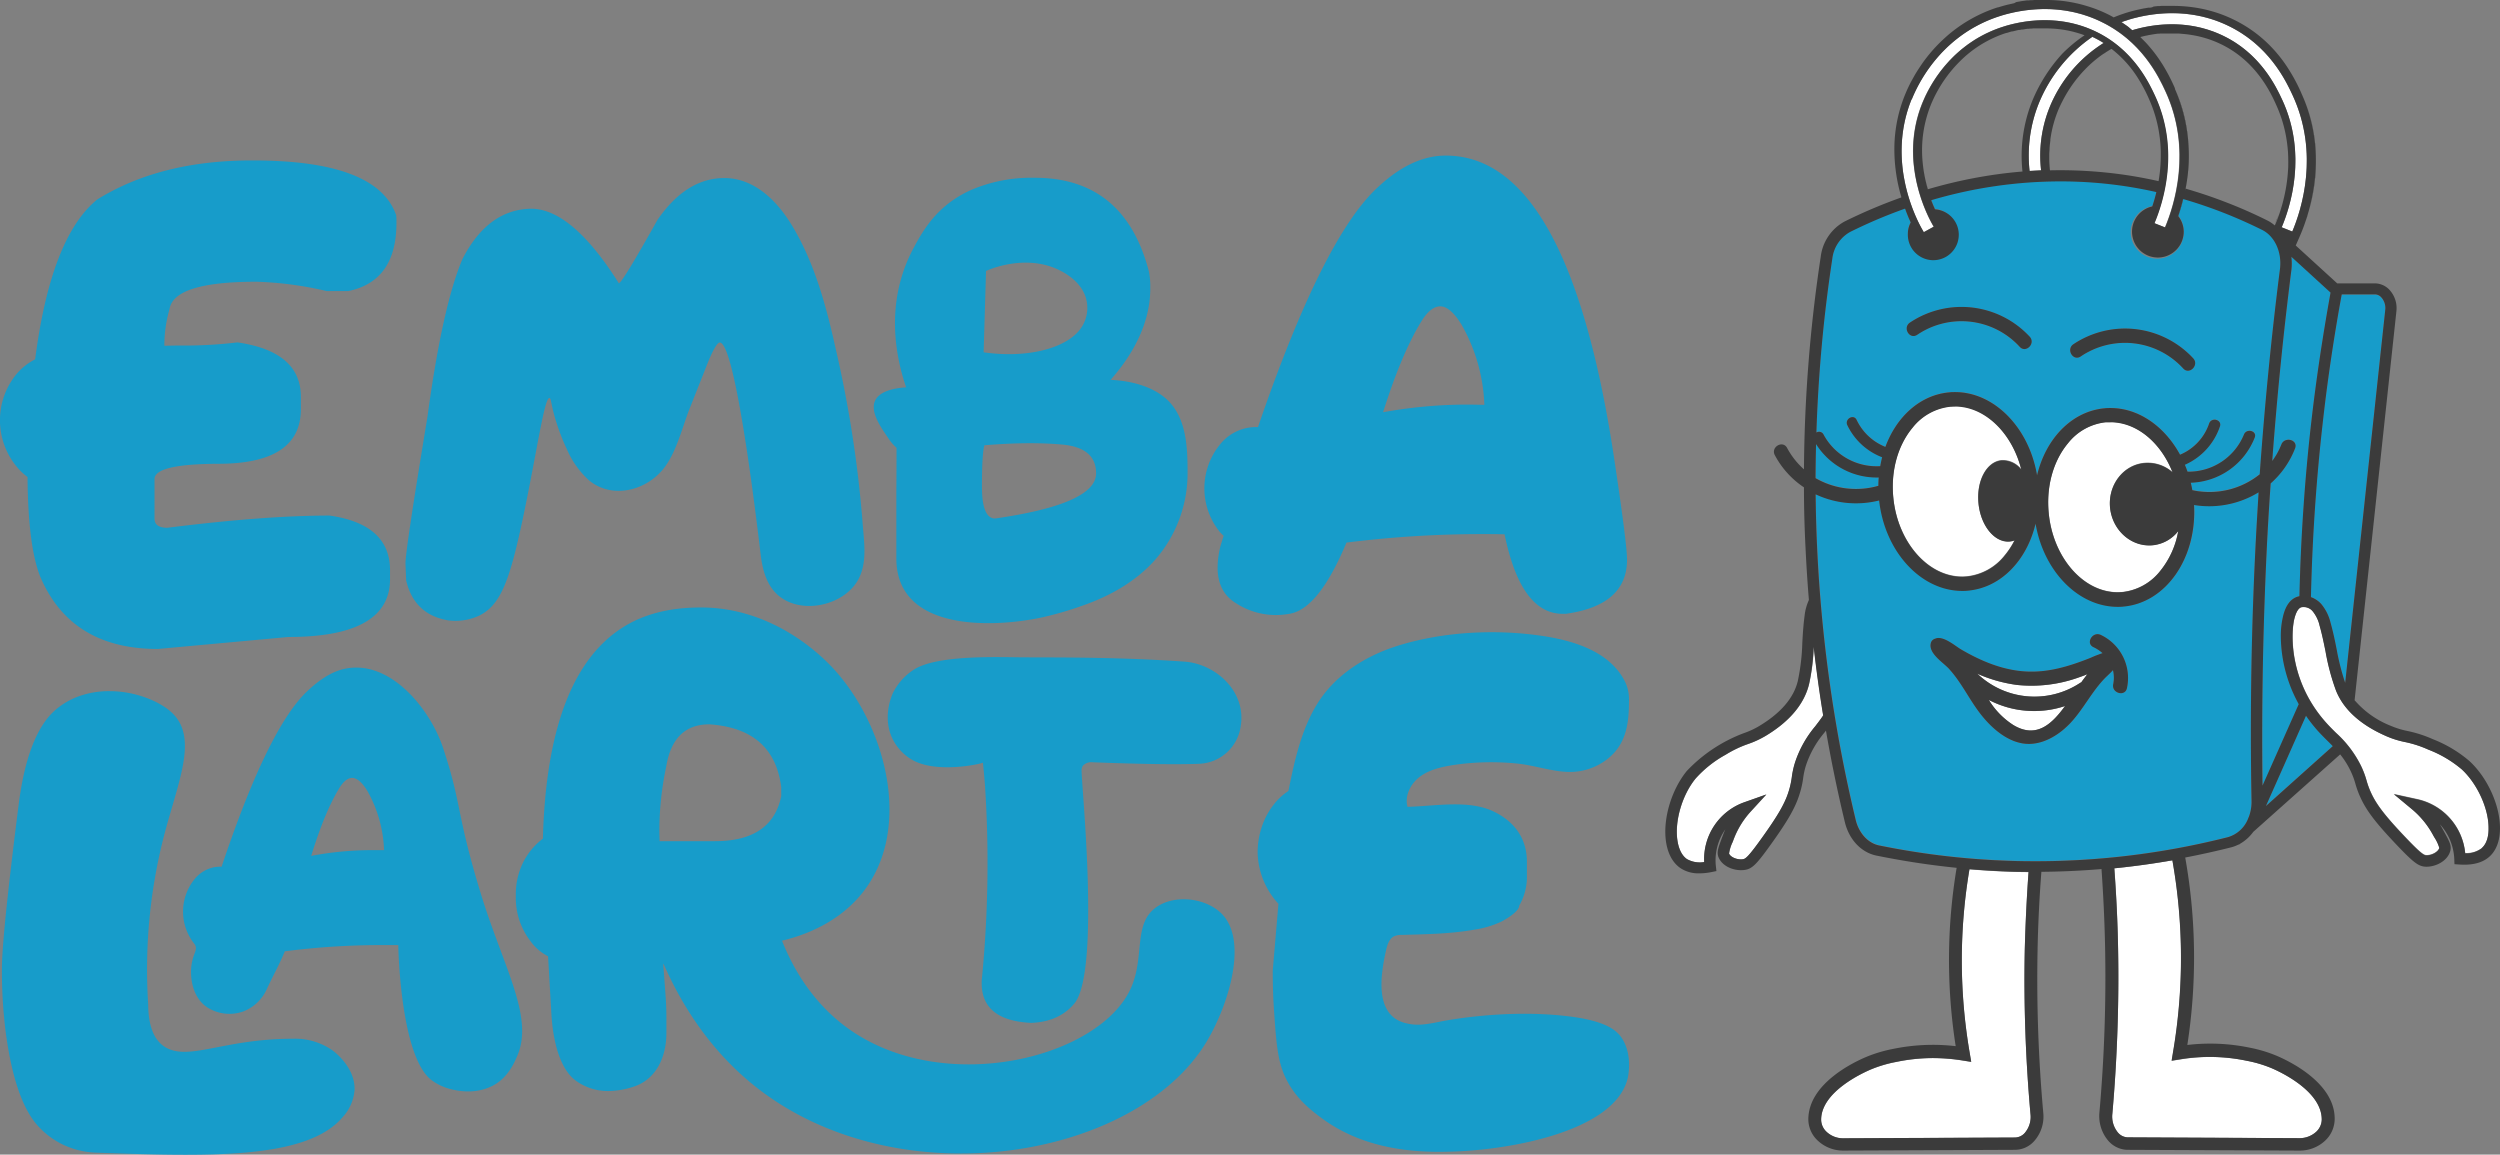 <?xml version="1.0" encoding="UTF-8"?>
<svg xmlns="http://www.w3.org/2000/svg" viewBox="0 0 652.84 301.5">
  <rect x="0" y="0" width="652.84" height="301.5" fill="#808080" stroke="none"/>
  <g id="f0abbb8d-da4f-4e34-95a4-bb4b22894bc6" data-name="Capa 2">
    <g id="bfac9d67-d1c8-47b4-86e4-b056d44d1fe5" data-name="Capa 1">
      <path d="M7.19,124.56q.13,17.88,3.27,25.91,8,19,30.75,19l34.09-3.13q26.55,0,26.55-15.1V148.9q0-12-15.8-14.27-17,0-42.35,3.19c-2.23,0-3.35-.79-3.35-2.38V125.11q0-3.94,16.66-4,21.57,0,21.56-14.28v-3.19Q78.57,91.8,62,89.41a115,115,0,0,1-12.45.82H46.19l-3.27.06a34.43,34.43,0,0,1,1.35-9.58q1.14-7.14,22.7-7.14A91.29,91.29,0,0,1,85.26,76H91q12.52-2.6,12.53-17.82c0-.68,0-1.36-.08-2q-5-14.28-37.36-14.28Q42,41.81,25.41,52.08q-12.1,9.8-16.23,41.75a15.61,15.61,0,0,0-4.84,3.81,19,19,0,0,0,0,24.2A15.41,15.41,0,0,0,7.19,124.56Z" fill="#179cca"></path>
      <path d="M106.06,151.56q2.11,9,11.1,10.46a14.75,14.75,0,0,0,8-1.27c5.73-2.83,8.06-9.47,11.64-26.62,3.51-16.86,5.38-30.29,6.68-30.19.51,0,.37,2.06,2,6.94a55.33,55.33,0,0,0,2.52,6.36,23.65,23.65,0,0,0,5.77,8.16c6.13,5.11,15.22,2.69,19.76-3.35,3.36-4.47,4.78-11.12,6.88-16.16q2-5.06,4-10.1c1.69-4.38,2.91-6.39,3.58-6.34,4.09.27,9.57,46.34,10.59,54.9.38,3.22,1.15,8.4,5,11.41,6.19,4.85,17.12,2.19,20.64-4.6,2.39-4.6,1.32-10.12,1-15.12a308.14,308.14,0,0,0-7-45c-2.4-10.85-5.41-22.09-11.14-31.72-4-6.77-10.21-13.19-18.69-12.81q-9.47.41-16.71,10.93-9.23,16.49-10.08,16.52Q149,54,138.11,54.52T120.75,67.67Q115.53,80,111.6,109q-5.82,35.22-5.71,38.21Z" fill="#179cca"></path>
      <path d="M234.12,116.94q0,5.48-.05,11.49v17.39c0,19,24.82,18.2,37.89,15.44a88.22,88.22,0,0,0,10.58-3.06c7.24-2.49,14.14-6.37,19.19-12.11a34.38,34.38,0,0,0,8.39-22.45c0-7.49-.29-16.14-7.17-20.72-4.35-2.9-9.67-3.57-12.93-3.73,9.3-10.54,10.41-19.44,10.36-24.12a19.65,19.65,0,0,0-.39-4.29q-6.39-24.36-29.82-24.36a40.11,40.11,0,0,0-16.5,3.15c-8.79,3.93-12.43,10.25-15,15-8.06,14.87-4.41,29.66-2.05,36.58-2,.12-5.93.59-7.63,2.72-2.47,3.11,1.24,7.94,3,10.6A12.72,12.72,0,0,0,234.12,116.94Zm23.37-46.18c.43-.21,9.39-4.27,18-.73,1.72.71,6.28,2.89,7.9,7.23a9.25,9.25,0,0,1-.95,8.19C279,90.81,268.57,93.69,256.86,92Zm-.43,45.52q6.44-.54,11.93-.54,4.58,0,8.5.36,8.75.84,8.74,7.51,0,8-26.37,11.79-3.44,0-3.44-8.34Q256.42,118.48,257.06,116.28Z" fill="#179cca"></path>
      <path d="M319.53,139.91l-.78,2.55a23.33,23.33,0,0,0-.79,5.73q0,6.44,4.85,9.36a19.14,19.14,0,0,0,10.28,3.06,20.82,20.82,0,0,0,3.92-.38q7.47-1.47,14.6-18.54a283,283,0,0,1,35.29-2.22c2,0,4,0,6,.06q4.26,20.76,15.19,20.76h.79q16-2.22,16-14.14,0-3.89-3.08-24.52-11.79-81-44.26-81-8.84,0-17.61,8.15-14.4,13.06-31.42,62.74H328a12.07,12.07,0,0,0-9.52,4.68,18.11,18.11,0,0,0,0,22.64A12.56,12.56,0,0,0,319.53,139.91ZM371.12,84q2.43-4,5-4t5.5,4.71a45.43,45.43,0,0,1,6,21c-1.4,0-2.77-.06-4.12-.06a123.82,123.82,0,0,0-22.33,2Q366,92.34,371.12,84Z" fill="#179cca"></path>
      <path d="M86.89,274.34a17,17,0,0,0-10.33-3.09c-18,0-27,5.77-33.2,2.32-2.26-1.27-4.61-4.14-4.66-11.26a140,140,0,0,1,4-43.56c3.69-14.4,9.19-25.91,2.28-32.55-3.3-3.18-9.92-5.72-16.25-5.71a23.1,23.1,0,0,0-9.12,1.71,19.64,19.64,0,0,0-4.82,2.92q-7.57,6.21-9.95,25.23C3.25,223,.5,245.31.5,253a128.14,128.14,0,0,0,1.05,17Q4,287.83,10.17,294.3a21.22,21.22,0,0,0,6.5,4.71,21.94,21.94,0,0,0,8.74,2c28.75,1,54.63,1.84,64.05-9.26a11.82,11.82,0,0,0,3.13-7.18C92.75,278.8,87.5,274.8,86.89,274.34Z" fill="#179cca"></path>
      <path d="M115.68,195.25c-3-9.1-12-20.91-22.64-20.92-3.32,0-7.28,1-12.63,6q-10.34,9.56-22.54,46a8.61,8.61,0,0,0-2.64.3,8.86,8.86,0,0,0-4.57,3.13,13.46,13.46,0,0,0,0,16.59c.92,1.09.35,2.06-.07,3.24a13.28,13.28,0,0,0-.71,4.14c0,3.62,1.22,7.42,4.37,9.41a10.76,10.76,0,0,0,9.24,1,11.12,11.12,0,0,0,6.28-6.07c1.51-3.22,3.25-6.33,4.61-9.65a197.67,197.67,0,0,1,25.31-1.63c1.44,0,2.88,0,4.32,0,0,1.32.63,29,8.61,35.22a14.06,14.06,0,0,0,4.74,2.31c1.68.47,7,1.74,11.86-1.11,3.69-2.18,5.27-6.13,5.84-7.44,4.45-10.21-3.56-23.08-9.46-42.27C119.05,212.13,120.68,210.25,115.68,195.25ZM97.27,222a86,86,0,0,0-16,1.5q3.46-11.25,7.13-17.36c1.16-2,2.35-3,3.57-3s2.6,1.16,4,3.46a33.72,33.72,0,0,1,4.32,15.4C99.23,222,98.24,222,97.27,222Z" fill="#179cca"></path>
      <path d="M301.93,236.92c-6.09,4.32-2.93,12.74-6.56,21-8,18.19-47.94,28.36-73,11.28-10.09-6.88-15.39-16.57-18.16-23.55,5.38-1.29,14.9-4.51,21.39-13,12.81-16.83,5.55-43.45-8.09-58.18-2.57-2.77-15.64-16.23-35.33-15.83-3.62.07-11.81.41-19.23,5Q142.91,176,141.77,219a17.72,17.72,0,0,0-5.28,6.45,18.83,18.83,0,0,0-1.79,8.5,18.5,18.5,0,0,0,3.92,11.94,12.65,12.65,0,0,0,4.5,3.82L144,265c.51,8,2.61,14.64,6.59,17.36a14.2,14.2,0,0,0,8.3,2.55,21.39,21.39,0,0,0,6.36-1.07c5.75-1.74,8.77-7.31,8.77-14.15v-3.89c0-2.28-.1-4.13-.19-5.41s-.55-7.8-.63-8.2c0,0,0-.13,0-.27a.66.66,0,0,1,.06-.27c4,9.14,11.45,22.52,25.08,32.93,37.05,28.3,98,18.06,116.59-12.3,5.45-8.91,11.11-25.83,4.43-33.32C315.3,234.48,306.87,233.41,301.93,236.92Zm-97.92-29q-2.44,11.75-17.3,11.74H172.25c-.05-1.08-.07-2.17-.07-3.29a81.92,81.92,0,0,1,1.8-16.22q1.8-11,11.25-11,16.85,1.14,18.78,16.43Z" fill="#179cca"></path>
      <path d="M409.28,265.36c-16.88-2-33.24,1.43-33.24,1.43-4.28.89-6.36,1.07-9.12.35-8.13-2.12-6.35-12.78-5-18.85.33-1.49.81-3.18,2.19-3.82a4.89,4.89,0,0,1,2-.33c6.42-.19,12.67-.26,19-1.39a24.87,24.87,0,0,0,7-2.11c1.15-.59,4.62-2.63,4.62-4.17a15,15,0,0,0,2-8V225.1c0-6.16-3.23-10.55-8.66-13.17-6.58-3.18-15.33-1.4-22.52-1.24-.8-2.91.83-6.07,3.24-7.87s5.48-2.51,8.46-3a66.86,66.86,0,0,1,16.9-.43c4.26.42,8.57,1.93,12.87,2.17a15.92,15.92,0,0,0,10.76-3.37c5.22-4.09,5.61-10,5.61-15.61a10.25,10.25,0,0,0-1.06-4.61c-3.89-7.72-13.08-10.57-21-11.82-12.4-1.94-26.4-1.26-38.42,2.51-7.33,2.31-14.37,6.43-19.13,12.55-5.49,7.07-7.59,16.67-9.31,25.27l0,.06a15.86,15.86,0,0,0-3.86,3.57,19.67,19.67,0,0,0-2.28,3.71,21,21,0,0,0-1.91,9.19,20.47,20.47,0,0,0,5.42,13l0,.07q-.74,8.67-1.48,17.36,0,6,.37,10.92c.56,8.46,1,12.68,2.79,16.69,2.62,5.77,7,9,9.93,11.17,12.41,9,27.3,8.72,34.44,8.48,14.42-.5,41.62-5.21,45.13-19,.06-.25,1.58-6.5-1.83-11.08C422,269.14,419.53,266.56,409.28,265.36Z" fill="#179cca"></path>
      <path d="M309.26,172.77c-16.55-1.15-31.66-1.08-41.38-1.11-6.52,0-23.2-.83-29.4,3.31a15.42,15.42,0,0,0-5.31,6c-.39.87-2.83,6.55,0,12.17a13.07,13.07,0,0,0,4.7,5.09c6.31,3.92,18,1.31,18.81.94.28,2.72.45,4.88.55,6.14a310.28,310.28,0,0,1-.78,49.82,12.43,12.43,0,0,0-.09,2.13q.35,9.25,12.91,9.85,7.23-.27,11.24-5c7-8.27,1.78-58.09,1.93-61a2.07,2.07,0,0,1,.4-1.22,3.06,3.06,0,0,1,2.55-.83c2.39.09,19,.76,27.76.39a11.39,11.39,0,0,0,10.87-10C325.4,180.57,317.52,173.35,309.26,172.77Z" fill="#179cca"></path>
      <path d="M528.15,44.78a38.41,38.41,0,0,1,2.73-18.87A42.26,42.26,0,0,1,538.55,14a39.32,39.32,0,0,1,5.84-5.19A28.7,28.7,0,0,0,534.66,7h-1.58l-.42,0-.46,0-.4,0-.45,0-.39,0-.42.05-.39,0-.41.06-.36,0-.41.06-.34.06-.4.07-.32.06-.38.07-.3.07-.37.08-.27.06-.37.09-.24.06-.34.09-.23.06-.33.09-.2,0-.32.1-.17.05-.34.1-.1,0-.39.13a30.29,30.29,0,0,0-10.16,5.82,34.53,34.53,0,0,0-9,12.45,31.79,31.79,0,0,0-2.28,15.29c0,.43.09.86.14,1.29.08.63.18,1.25.29,1.86.07.41.15.82.23,1.23.21.95.44,1.86.69,2.71A124.85,124.85,0,0,1,528.15,44.78Z" fill="none"></path>
      <path d="M553.6,45.42q5.08.69,10.12,1.83a39.94,39.94,0,0,0,.58-6.68c0-.38,0-.76,0-1.14,0-.77-.06-1.55-.13-2.35s-.17-1.59-.3-2.4A34.63,34.63,0,0,0,561.28,26a33.19,33.19,0,0,0-9.84-13.25c-.89.51-1.75,1-2.54,1.6a32,32,0,0,0-4.41,3.8,34.64,34.64,0,0,0-5.81,8.15c-.46.88-.83,1.67-1.09,2.31a31,31,0,0,0-2.13,7.76c0,.1,0,.2,0,.3-.1.79-.17,1.56-.21,2.33,0,.44,0,.88-.05,1.32s0,.81,0,1.22c0,1,.09,2,.19,2.92A116.91,116.91,0,0,1,553.6,45.42Z" fill="none"></path>
      <path d="M570.74,49A127.88,127.88,0,0,1,591.23,57v-.4l.94.86A9.69,9.69,0,0,1,594,58.66c.3-.71.64-1.54,1-2.49.08-.23.17-.47.25-.71.32-1,.65-2.05.94-3.21a43.07,43.07,0,0,0,1.26-7.92c0-.73.07-1.48.07-2.23s0-1.53-.06-2.31-.12-1.58-.22-2.38c0-.4-.1-.8-.17-1.21a34.23,34.23,0,0,0-2.58-8.73c-1.43-3.2-5.21-11.69-14.64-16.19a27.6,27.6,0,0,0-7.48-2.34c-.91-.15-1.84-.26-2.78-.33-.57,0-1.14-.06-1.72-.07h-1.12l-.46,0-.42,0-.45,0-.41,0-.44,0-.4,0-.42.05-.38,0-.42.06-.37.05-.39.06-.35.06-.38.07-.34.06-.36.07-.32.07-.35.07-.3.07-.32.08-.29.07-.31.08h0c.51.49,1,1,1.47,1.49s.85.94,1.25,1.41c.79.95,1.49,1.89,2.12,2.8.32.46.61.91.89,1.36a47.37,47.37,0,0,1,3.36,6.43A43.68,43.68,0,0,1,570.74,49Z" fill="none"></path>
      <path d="M473.65,168.89a54,54,0,0,1-1.21,9.74c-1.27,5.24-5.11,9.8-11.4,13.56a24.5,24.5,0,0,1-4.58,2.12,29.42,29.42,0,0,0-5.78,2.76,29.91,29.91,0,0,0-7.85,6.21c-3.49,4.23-5.51,11-4.8,16.07.23,1.64.85,3.83,2.5,5a6.79,6.79,0,0,0,4.51.79,15.73,15.73,0,0,1,10.59-15.66l5.65-2-4.06,4.43a22.5,22.5,0,0,0-4.45,7.2l-.31.81a9.85,9.85,0,0,0-.92,3c.43,1,2.19,1.68,3.64,1.47.68-.1,1.39-.57,5.35-6.14,3.8-5.35,5.57-8.44,6.52-11.42a21.91,21.91,0,0,0,.87-3.83,21.05,21.05,0,0,1,.93-4.09,28.12,28.12,0,0,1,5.19-9.22c.62-.81,1.26-1.65,1.88-2.54l.2-.3Q474.68,177.87,473.65,168.89Z" fill="#fff"></path>
      <path d="M563.44,1.72l.49,0Z"></path>
      <path d="M565.52,1.57l.52,0Z"></path>
      <path d="M564.47,1.63l.5,0Z"></path>
      <path d="M562.45,1.83l.48-.05Z"></path>
      <path d="M538.55,14a39.32,39.32,0,0,1,5.84-5.19h0A39.32,39.32,0,0,0,538.55,14Z"></path>
      <path d="M560.58,2.11,561,2Z"></path>
      <path d="M566.61,1.53h0Z"></path>
      <path d="M603,54.86c2.06-7.52,3.3-18.66-1.84-30.18a46.51,46.51,0,0,0-4.25-7.79,46.51,46.51,0,0,1,4.25,7.79C606.27,36.2,605,47.34,603,54.86Z"></path>
      <path d="M602.63,56c-.14.47-.28.93-.43,1.37C602.35,57,602.49,56.5,602.63,56Z"></path>
      <path d="M571.94,1.78a36.91,36.91,0,0,0-4-.26h0A36.91,36.91,0,0,1,571.94,1.78Z"></path>
      <path d="M592.14,11.27a34.81,34.81,0,0,0-14.49-8.34,34.81,34.81,0,0,1,14.49,8.34Z"></path>
      <path d="M592.16,11.3a36.24,36.24,0,0,1,4.72,5.59A36.24,36.24,0,0,0,592.16,11.3Z"></path>
      <path d="M571.94,1.78a34.4,34.4,0,0,1,3.83.66A34.4,34.4,0,0,0,571.94,1.78Z"></path>
      <path d="M561.5,2,562,1.9Z"></path>
      <path d="M555.39,3.33l.28-.08Z"></path>
      <path d="M594,58.66c.3-.71.64-1.54,1-2.49-.33.95-.67,1.78-1,2.49Z"></path>
      <path d="M554.85,3.5l.25-.08Z"></path>
      <path d="M559.7,2.27l.43-.08Z"></path>
      <path d="M528.15,44.78h0a38.41,38.41,0,0,1,2.73-18.87A42.26,42.26,0,0,1,538.55,14a42.26,42.26,0,0,0-7.67,11.91A38.41,38.41,0,0,0,528.15,44.78Z"></path>
      <path d="M558.87,9.66l.31-.08Z"></path>
      <path d="M559.47,9.51l.32-.08Z"></path>
      <path d="M558.87,2.44l.4-.09Z"></path>
      <path d="M558.08,2.61l.38-.08Z"></path>
      <path d="M556.64,3l.31-.08Z"></path>
      <path d="M557.33,2.79l.35-.08Z"></path>
      <path d="M556,3.16l.29-.09Z"></path>
      <rect x="599.13" y="62.9" height="1.19" transform="translate(311.23 592.74) rotate(-67.5)"></rect>
      <path d="M535.21,39c0-.77.11-1.54.21-2.33C535.32,37.41,535.25,38.18,535.21,39Z"></path>
      <path d="M551.44,12.7c-.89.51-1.75,1-2.54,1.6.79-.56,1.65-1.09,2.54-1.6Z"></path>
      <path d="M535.17,41.49c0-.41,0-.81,0-1.22C535.16,40.68,535.16,41.08,535.17,41.49Z"></path>
      <path d="M560.09,9.36l.35-.07Z"></path>
      <path d="M565.42,8.6l.45,0Z"></path>
      <path d="M563.75,8.75l.42-.05Z"></path>
      <path d="M538.68,26.25c-.46.88-.83,1.67-1.09,2.31a31,31,0,0,0-2.13,7.76,31,31,0,0,1,2.13-7.76C537.85,27.92,538.22,27.13,538.68,26.25Z"></path>
      <path d="M564.57,8.67l.44,0Z"></path>
      <path d="M562.19,9l.39-.06Z"></path>
      <path d="M560.76,9.22l.36-.07Z"></path>
      <path d="M554.37,3.66l.23-.07-.23.07c-.82.28-1.62.59-2.4.91h0C552.75,4.25,553.55,3.94,554.37,3.66Z"></path>
      <path d="M569.59,8.61c.94.07,1.87.18,2.78.33C571.46,8.79,570.53,8.68,569.59,8.61Z"></path>
      <path d="M596.19,52.25c-.29,1.16-.62,2.24-.94,3.21C595.57,54.49,595.9,53.41,596.19,52.25Z"></path>
      <path d="M566.29,8.56l.46,0Z"></path>
      <path d="M561.46,9.09l.38-.07Z"></path>
      <path d="M567.45,8.54h0Z"></path>
      <path d="M563,8.85l.42-.06Z"></path>
      <path d="M535.19,28.08a35.68,35.68,0,0,1,14.13-16.84,28.52,28.52,0,0,0-2.68-1.48l-.27-.12A38.82,38.82,0,0,0,532.4,27,36.49,36.49,0,0,0,530,44.64c1-.06,2-.12,3-.16A33.75,33.75,0,0,1,535.19,28.08Z" fill="#fff"></path>
      <path d="M556.8,7.89c4.65-1.4,13.85-3.13,23.29,1.23,10.2,4.7,14.34,13.64,15.9,17,6.56,14.17,2.07,28-.16,33.23l2.77,1.11c2.38-5.62,7.15-20.33.12-35.53C597,21.31,592.57,11.66,581.38,6.5c-11.57-5.34-22.77-2.38-27-.86l-.38.14c.63.41,1.22.83,1.8,1.26C556.12,7.32,556.46,7.61,556.8,7.89Z" fill="#fff"></path>
      <path d="M529.72,227.74c-1.93,0-3.85-.06-5.78-.13q-4.82-.18-9.65-.6a142.75,142.75,0,0,0,.07,48l.39,2.3-2.31-.37a49.82,49.82,0,0,0-7.77-.62,46.88,46.88,0,0,0-9.47,1,33.48,33.48,0,0,0-6.54,1.92c-2.18.92-13.06,5.86-13.1,13.17a4.32,4.32,0,0,0,1.35,3.11,6.3,6.3,0,0,0,4.45,1.75h0l44.88-.21a3.48,3.48,0,0,0,2.54-1.23,6.4,6.4,0,0,0,1.46-4.82,391.22,391.22,0,0,1-1.5-42.63C528.9,241.47,529.23,234.59,529.72,227.74Z" fill="#fff"></path>
      <path d="M553.11,247.66a406.3,406.3,0,0,1-1.5,43.16,6.54,6.54,0,0,0,1.48,4.92A3.42,3.42,0,0,0,555.6,297l44.88.21a6.41,6.41,0,0,0,4.44-1.74,4.47,4.47,0,0,0,1.37-3.16c0-7.44-10.92-12.45-13.1-13.38a32.84,32.84,0,0,0-6.53-1.94,47.23,47.23,0,0,0-17.23-.34l-2.32.37.38-2.31a146.23,146.23,0,0,0-.18-50.05q-7.56,1.33-15.16,2.09C552.64,233.69,553,240.7,553.11,247.66Z" fill="#fff"></path>
      <path d="M607.89,193.51c-.76-.75-1.54-1.52-2.33-2.38a37.54,37.54,0,0,1-3.38-4.26l-10.47,23.57,17.47-15.64C608.75,194.36,608.32,193.94,607.89,193.51Z" fill="#179cca"></path>
      <path d="M606.55,110.21c-1.72,15.08-2.75,30.36-3.11,45.68a6.8,6.8,0,0,1,2.6,1.68,11.79,11.79,0,0,1,2.53,5c.65,2.27,1.13,4.61,1.58,6.86a62.6,62.6,0,0,0,2.25,8.85L622.86,81a4.2,4.2,0,0,0-1-3.27,2.32,2.32,0,0,0-1.7-.81h-8.66C609.49,87.87,607.82,99.08,606.55,110.21Z" fill="#179cca"></path>
      <path d="M596.31,160.57h0c.29-1.06,1.07-3.86,3.55-4.75a4.77,4.77,0,0,1,.65-.17c.35-15.34,1.39-30.65,3.11-45.75,1.28-11.19,3-22.46,5-33.53L598.38,67a14.73,14.73,0,0,1,0,3.51c-2.1,16.46-3.77,33.15-5,49.83a18.74,18.74,0,0,0,2.38-4.31c.86-2.21,4.46-1.24,3.59,1a23.47,23.47,0,0,1-6.38,9.16c-.31,4.54-.6,9.09-.84,13.63-1.16,21.64-1.57,43.59-1.25,65.3l9.46-21.28C595.32,174.79,595,165.34,596.31,160.57Z" fill="#179cca"></path>
      <path d="M476.19,113.43A15.74,15.74,0,0,0,491,121.68c.14-.79.3-1.56.5-2.32a16.74,16.74,0,0,1-9.1-8.36c-.79-1.62,1.64-3,2.43-1.41a14.09,14.09,0,0,0,7.51,7.06c2.91-7.89,9.07-13.56,16.66-14.24.51,0,1-.07,1.53-.07h0c10.23,0,19.31,9.25,21.42,21.73,2.28-9.56,9-16.73,17.65-17.5.51,0,1-.07,1.52-.07h0c7.39,0,14.17,4.82,18.17,12.19a13.52,13.52,0,0,0,7.59-8.14c.62-1.77,3.44-1,2.82.77a16.74,16.74,0,0,1-9.15,10c.25.6.48,1.2.7,1.81A15.61,15.61,0,0,0,586,113.43c.68-1.73,3.5-1,2.81.78A18.58,18.58,0,0,1,572.09,126c.16.63.3,1.27.41,1.93a20.94,20.94,0,0,0,17.64-4.19c1.27-17.93,3-35.89,5.29-53.6.56-4.38-1.36-8.58-4.66-10.22a123.45,123.45,0,0,0-20.64-8.08c-.39,1.65-.84,3.14-1.29,4.47a6.55,6.55,0,0,1,1.44,4.09,6.94,6.94,0,1,1-8.2-6.61c.37-1.12.73-2.38,1.06-3.75q-4.95-1.11-9.95-1.79a113.48,113.48,0,0,0-15.25-1,119.43,119.43,0,0,0-33.61,4.93q.5,1.32,1,2.37A6.45,6.45,0,1,1,498.21,61a6.17,6.17,0,0,1,.75-3c-.47-1-1-2.23-1.48-3.62a130.44,130.44,0,0,0-14.35,6.09,9.23,9.23,0,0,0-4.65,7.05,381.67,381.67,0,0,0-4.15,45.37A1.3,1.3,0,0,1,476.19,113.43Zm65.26-23.55a24.28,24.28,0,0,1,31.29,3.7c1.61,1.77-1,4.42-2.63,2.64a20.6,20.6,0,0,0-26.78-3.12C541.32,94.42,539.46,91.19,541.45,89.88Zm-42.69-5.65A24.27,24.27,0,0,1,530,87.93c1.61,1.77-1,4.41-2.63,2.63a20.6,20.6,0,0,0-26.77-3.12C498.63,88.76,496.76,85.54,498.76,84.23Z" fill="#179cca"></path>
      <path d="M506.33,170.44l-.14,0a.47.47,0,0,0,.18,0Z" fill="#179cca"></path>
      <path d="M490.54,126.81c0-.73,0-1.46.08-2.17a18.64,18.64,0,0,1-16.38-8.78q-.11,4.47-.11,8.92A21.07,21.07,0,0,0,490.54,126.81Z" fill="#179cca"></path>
      <path d="M587.15,213.49l.18-.4a11.44,11.44,0,0,0,.63-4c-.44-23.06,0-46.41,1.19-69.41q.3-5.58.68-11.16A24.77,24.77,0,0,1,573,131.82c.79,13.77-7.27,25.52-18.42,26.52-.51,0-1,.07-1.53.07-10.23,0-19.31-9.25-21.42-21.73-2.28,9.56-9,16.73-17.65,17.5-.51,0-1,.07-1.52.07-10.75,0-20.22-10.19-21.69-23.62a24.73,24.73,0,0,1-16.58-1.6c0,4.53.16,9.07.37,13.59a379.57,379.57,0,0,0,10.1,71.46c.83,3.44,3.21,6,6.07,6.63a203.55,203.55,0,0,0,33.36,4,204.07,204.07,0,0,0,57.81-6.17,8.1,8.1,0,0,0,5.31-5.07Zm-57.08-19.23c-5,.14-9.51-3.62-12.51-7.34-3.19-3.93-5.18-8.52-8.65-12.31-1.48-1.6-5.29-4-4.73-6.55a1.57,1.57,0,0,1,1.16-1.28c2-.93,5.27,1.93,6.74,2.79,5.28,3.09,11,5.5,17.19,5.79,5.8.28,11.3-1.45,16.61-3.56a29.71,29.71,0,0,1,3.17-1.24,9.84,9.84,0,0,0-2.36-1.55c-2.16-1-.27-4.23,1.89-3.22a12.46,12.46,0,0,1,6.85,13.89c-.48,2.36-4.07,1.35-3.6-1a8.44,8.44,0,0,0-.06-3.68c-.67.76-1.47,1.44-2,2-3.53,3.59-5.69,8.16-9.08,11.78C538,191.68,534.15,194.15,530.07,194.26Z" fill="#179cca"></path>
      <path d="M530.23.2l.49,0Z"></path>
      <path d="M501.35,17.57c.24-.35.49-.72.75-1.08C501.84,16.85,501.59,17.22,501.35,17.57Z"></path>
      <path d="M540.66.54A37.91,37.91,0,0,1,545,1.59,37.91,37.91,0,0,0,540.66.54Z"></path>
      <path d="M563.67,15.37c-.63-.91-1.33-1.85-2.12-2.8C562.34,13.52,563,14.46,563.67,15.37Z"></path>
      <path d="M524.56,8.45l.32-.1Z"></path>
      <path d="M524,8.64l-.39.13a30.29,30.29,0,0,0-10.16,5.82,30.29,30.29,0,0,1,10.16-5.82Z"></path>
      <path d="M533.39,0h0Z"></path>
      <path d="M534.66,7h0Z"></path>
      <path d="M532.31.05l.52,0Z"></path>
      <path d="M531.25.11l.51,0Z"></path>
      <path d="M508.2,9.67c.43-.38.87-.76,1.33-1.13C509.07,8.91,508.63,9.29,508.2,9.67Z"></path>
      <path d="M523.43,1.45l.3-.07Z"></path>
      <path d="M522.78,1.63l.27-.07Z"></path>
      <path d="M522.19,1.81l.19-.06Z"></path>
      <path d="M529.24.31l.47,0Z"></path>
      <path d="M521.65,2l.1,0Z"></path>
      <path d="M524.12,1.27l.34-.08Z"></path>
      <path d="M524.86,1.09l.37-.08Z"></path>
      <path d="M528.28.44l.46-.06Z"></path>
      <path d="M527.37.59l.44-.07Z"></path>
      <path d="M540.66.54a38.17,38.17,0,0,0-5.9-.54h0A38.17,38.17,0,0,1,540.66.54Z"></path>
      <path d="M525.66.92l.39-.08Z"></path>
      <path d="M526.49.75l.42-.08Z"></path>
      <path d="M529.74,7.33l.41-.06Z"></path>
      <path d="M502.23,43.62c-.05-.43-.1-.86-.14-1.29C502.13,42.76,502.18,43.19,502.23,43.62Z"></path>
      <path d="M526.86,7.85l.37-.08Z"></path>
      <path d="M563.86,34.68q.2,1.22.3,2.4Q564.06,35.89,563.86,34.68Z"></path>
      <path d="M564.16,37.08c.07.8.11,1.58.13,2.35C564.27,38.66,564.23,37.88,564.16,37.08Z"></path>
      <path d="M528.23,7.57l.4-.07Z"></path>
      <path d="M525.08,8.3l.33-.09Z"></path>
      <path d="M530.54,7.23l.42-.05Z"></path>
      <path d="M527.53,7.7l.38-.07Z"></path>
      <path d="M525.64,8.15l.34-.09Z"></path>
      <path d="M499.34,20.92a37.75,37.75,0,0,0-4.61,17.55,37.75,37.75,0,0,1,4.61-17.55Z"></path>
      <path d="M526.22,8l.37-.09Z"></path>
      <path d="M529,7.44l.41-.06Z"></path>
      <path d="M502.75,46.71c-.08-.41-.16-.82-.23-1.23C502.59,45.89,502.67,46.3,502.75,46.71Z"></path>
      <path d="M533.08,7h0Z"></path>
      <path d="M499.34,20.92c.24-.45.51-.92.79-1.4C499.85,20,499.58,20.47,499.34,20.92Z"></path>
      <path d="M524.05,8.6l.34-.1Z"></path>
      <path d="M532.2,7.08l.46,0Z"></path>
      <path d="M531.35,7.15l.45,0Z"></path>
      <path d="M555.75,7c-.58-.43-1.17-.85-1.8-1.26-.39-.26-.8-.5-1.21-.74A35.72,35.72,0,0,1,555.75,7Z"></path>
      <path d="M570.74,49a43.68,43.68,0,0,0-2.82-25.88,47.37,47.37,0,0,0-3.36-6.43,47.37,47.37,0,0,1,3.36,6.43c7.14,16,2,31.32-.62,37.15l-.83,1.89.83-1.89c.46-1,1-2.39,1.54-4,.45-1.33.9-2.82,1.29-4.47C570.35,51,570.56,50,570.74,49Z"></path>
      <path d="M503.44,49.42c-.25-.85-.48-1.76-.69-2.71a39.14,39.14,0,0,0,4,10.79l1,1.8-6.34,3.39,6.34-3.39-1-1.8c-.31-.54-.85-1.56-1.47-3q-.46-1-1-2.37C504,51.33,503.72,50.41,503.44,49.42Z"></path>
      <path d="M499.91,60c.2.38.38.71.51.94l1,1.8-1-1.8C500.29,60.66,500.11,60.33,499.91,60Z"></path>
      <path d="M502.31,60.63l2.6-1.43c-1.58-2.69-9.14-16.86-3-32.2,1.78-4.4,7.3-15.14,20.17-19.71,3.92-1.39,14.19-4.11,24.73.75,10.2,4.71,14.34,13.65,15.9,17,6.55,14.18,2.07,28-.16,33.24l2.77,1.1c2.38-5.62,7.15-20.33.12-35.53-1.69-3.63-6.15-13.28-17.34-18.44-11.57-5.33-22.77-2.37-27-.86-14,5-20,16.61-21.93,21.39C492.49,42.52,500.61,57.75,502.31,60.63Z" fill="#fff"></path>
      <path d="M500.64,87.44a20.6,20.6,0,0,1,26.77,3.12c1.62,1.78,4.24-.86,2.63-2.63a24.27,24.27,0,0,0-31.28-3.7C496.76,85.54,498.63,88.76,500.64,87.44Z" fill="#3b3b3b"></path>
      <path d="M543.33,93.1a20.6,20.6,0,0,1,26.78,3.12c1.61,1.78,4.24-.87,2.63-2.64a24.28,24.28,0,0,0-31.29-3.7C539.46,91.19,541.32,94.42,543.33,93.1Z" fill="#3b3b3b"></path>
      <path d="M516.36,175.94a21.6,21.6,0,0,0,26.83,2.4,2.29,2.29,0,0,1,.31-.16c.53-.74,1.06-1.45,1.59-2.11-.77.31-1.54.6-2.33.86a36.47,36.47,0,0,1-16,1.94A37.75,37.75,0,0,1,516.36,175.94Z" fill="#fff"></path>
      <path d="M519.35,182.78a20.39,20.39,0,0,0,6.3,6.49c6,3.67,10.06,0,13.61-4.9A25.54,25.54,0,0,1,519.35,182.78Z" fill="#fff"></path>
      <path d="M551.77,175a8.44,8.44,0,0,1,.06,3.68c-.47,2.34,3.12,3.35,3.6,1a12.46,12.46,0,0,0-6.85-13.89c-2.16-1-4.05,2.2-1.89,3.22a9.84,9.84,0,0,1,2.36,1.55,29.71,29.71,0,0,0-3.17,1.24c-5.31,2.11-10.81,3.84-16.61,3.56-6.18-.29-11.91-2.7-17.19-5.79-1.47-.86-4.71-3.72-6.74-2.79a1.57,1.57,0,0,0-1.16,1.28c-.56,2.6,3.25,4.95,4.73,6.55,3.47,3.79,5.46,8.38,8.65,12.31,3,3.72,7.48,7.48,12.51,7.34,4.08-.11,7.89-2.58,10.62-5.49,3.39-3.62,5.55-8.19,9.08-11.78C550.3,176.45,551.1,175.77,551.77,175Zm-26.12,14.26a20.39,20.39,0,0,1-6.3-6.49,25.54,25.54,0,0,0,19.91,1.59C535.71,189.24,531.65,192.94,525.65,189.27Zm17.11-12.34c.79-.26,1.56-.55,2.33-.86-.53.66-1.06,1.37-1.59,2.11a2.29,2.29,0,0,0-.31.16,21.6,21.6,0,0,1-26.83-2.4,37.75,37.75,0,0,0,10.36,2.93A36.47,36.47,0,0,0,542.76,176.93Zm-36.57-6.45.14,0h0A.47.47,0,0,1,506.19,170.48Z" fill="#3b3b3b"></path>
      <path d="M510.53,106.07c-.4,0-.8,0-1.19.05a14.55,14.55,0,0,0-9.94,5.53c-3.85,4.63-5.67,11.25-5,18.16,1.11,11.62,9,20.72,18,20.72.39,0,.79,0,1.19-.06a14.55,14.55,0,0,0,9.93-5.53,20.4,20.4,0,0,0,2.55-3.91,4.91,4.91,0,0,1-1.31.31c-3.93.36-7.56-4.1-8.12-10s2.17-10.87,6.1-11.22a6.13,6.13,0,0,1,5.07,2.37c-2.38-9.51-9.43-16.47-17.3-16.47v-1.86h0Z" fill="#fff"></path>
      <path d="M551.12,110.23c-.39,0-.79,0-1.19,0a14.55,14.55,0,0,0-9.93,5.53c-3.85,4.63-5.68,11.25-5,18.16,1.11,11.61,9,20.71,18,20.71a11.72,11.72,0,0,0,1.19-.05,14.55,14.55,0,0,0,9.94-5.53,22.65,22.65,0,0,0,4.69-10.39,9.62,9.62,0,0,1-6.72,3.69c-5.56.5-10.51-3.91-11.08-9.85s3.47-11.16,9-11.66a9.75,9.75,0,0,1,7.27,2.41c-3.05-7.73-9.31-13.07-16.21-13.07Z" fill="#fff"></path>
      <path d="M648.11,221.44c1.46-1.32,1.77-3.53,1.77-5.14,0-5.15-3-11.63-7-15.4a30.23,30.23,0,0,0-8.68-5.13,29.58,29.58,0,0,0-6.12-2,24.58,24.58,0,0,1-4.79-1.48c-6.81-2.93-11.25-7-13.26-12a58.75,58.75,0,0,1-2.74-10.28c-.45-2.2-.91-4.47-1.53-6.63a9.14,9.14,0,0,0-1.84-3.82,3.07,3.07,0,0,0-3-1c-1,.37-1.52,2.1-1.7,2.75-1,3.68-1.63,16.66,8.58,27.76.74.81,1.5,1.56,2.23,2.28a28.65,28.65,0,0,1,6.45,8.45,21.71,21.71,0,0,1,1.5,3.93,22.06,22.06,0,0,0,1.41,3.69c1.36,2.82,3.56,5.66,8.09,10.46,4.72,5,5.49,5.39,6.19,5.4h0c1.44,0,3.05-.92,3.33-1.91a10.17,10.17,0,0,0-1.34-2.85l-.42-.76a22.79,22.79,0,0,0-5.44-6.56l-4.68-3.89,5.94,1.3a16,16,0,0,1,12.7,14.13A6.67,6.67,0,0,0,648.11,221.44Z" fill="#fff"></path>
      <path d="M644.84,198.72a33.27,33.27,0,0,0-9.48-5.67,32.62,32.62,0,0,0-6.66-2.16,21.84,21.84,0,0,1-4.32-1.33,24.11,24.11,0,0,1-9.51-6.71l10.92-101.6a7.05,7.05,0,0,0-1.74-5.48A5.25,5.25,0,0,0,620.17,74h-9.84L599.5,64.11c.33-.76.68-1.52,1-2.28a47.3,47.3,0,0,0,1.69-4.43c.15-.44.29-.89.43-1.37s.23-.77.34-1.17c2.06-7.52,3.3-18.66-1.84-30.18a45.74,45.74,0,0,0-4.25-7.79,36.24,36.24,0,0,0-4.72-5.59l0,0A34.42,34.42,0,0,0,583.05,5a33.88,33.88,0,0,0-5.4-2.05c-.62-.18-1.24-.34-1.87-.49a37.54,37.54,0,0,0-3.84-.66c-1.3-.15-2.63-.24-4-.26H566l-.52,0-.55,0-.5,0-.53.05-.49,0-.52.06-.48.05L562,1.9,561.5,2,561,2l-.44.08-.45.08-.43.07a3.29,3.29,0,0,1-.43.09l-.4.09-.42.09-.37.08-.4.09-.35.09-.38.1-.31.08-.35.1-.3.08-.32.1-.27.08-.3.09a2.5,2.5,0,0,0-.25.09,1.44,1.44,0,0,0-.25.08l-.22.07c-.83.28-1.63.59-2.41.91q-1-.59-2.13-1.11A34.81,34.81,0,0,0,545,1.59,35.91,35.91,0,0,0,534.76,0h-1.93l-.53,0-.54,0-.51,0-.53.05-.49,0-.52.06-.47,0-.5.07-.46.06-.47.07-.44.08-.47.08-.41.08L526,.83l-.38.09-.42.09a3.35,3.35,0,0,0-.37.09l-.41.09-.34.08-.4.1a1.47,1.47,0,0,1-.3.08l-.37.11-.27.07a3,3,0,0,1-.4.12l-.19.06-.44.13-.1,0-.49.16a37.68,37.68,0,0,0-11.62,6.4c-.47.37-.91.75-1.34,1.14s-.88.8-1.3,1.2a41.15,41.15,0,0,0-4.81,5.61l-.74,1.09c-.27.41-.53.81-.78,1.21l-.44.72c-.28.49-.55,1-.79,1.41a38.08,38.08,0,0,0-1.67,3.47,37.67,37.67,0,0,0-2.94,14.08,43.87,43.87,0,0,0,1.81,13,.69.69,0,0,0,0,.13,136.68,136.68,0,0,0-14.81,6.28,12.11,12.11,0,0,0-6.23,9.19,387,387,0,0,0-4.38,55.53,20.14,20.14,0,0,1-4.4-5.58c-1.13-2.12-4.34-.24-3.21,1.88a23.17,23.17,0,0,0,7.61,8.41q0,7.69.39,15.4c.22,4.67.51,9.32.9,14a13.33,13.33,0,0,0-1.13,4.18c-.32,2.33-.46,4.71-.59,7a55,55,0,0,1-1.18,10c-1.08,4.44-4.46,8.37-10.09,11.75a21,21,0,0,1-4,1.85,39.68,39.68,0,0,0-14.88,9.86c-4,4.89-6.28,12.44-5.46,18.37.45,3.19,1.75,5.61,3.76,7a8.48,8.48,0,0,0,5,1.38,15.83,15.83,0,0,0,3.09-.32l1.33-.27-.15-1.34a14.11,14.11,0,0,1,2.47-9.55c-.2.44-.38.88-.55,1.33l-.31.81c-1,2.74-1.47,3.88-.86,5.26,1.1,2.46,4.31,3.55,6.78,3.19,2-.29,3.14-1.46,7.33-7.35,4-5.62,5.88-8.94,6.93-12.24a23.89,23.89,0,0,0,1-4.29,19.4,19.4,0,0,1,.81-3.62,25.67,25.67,0,0,1,4.73-8.33l.42-.55q2.08,12,4.93,23.86c1.1,4.6,4.3,8,8.33,8.79a210.68,210.68,0,0,0,20.87,3.18,146,146,0,0,0-.25,46.57,51.43,51.43,0,0,0-16.16.68,36.37,36.37,0,0,0-7.17,2.12c-3.54,1.49-15.1,7.07-15.15,16.29a7.65,7.65,0,0,0,2.33,5.45,9.65,9.65,0,0,0,6.81,2.73h0l44.88-.2a6.75,6.75,0,0,0,5-2.33,9.66,9.66,0,0,0,2.33-7.38,389.56,389.56,0,0,1-1.49-42.26c.13-6.86.47-13.76,1-20.63q7.85-.06,15.7-.72c.48,6.9.81,13.82.94,20.7a399.56,399.56,0,0,1-1.48,42.8,9.94,9.94,0,0,0,2.35,7.5,6.77,6.77,0,0,0,5,2.32l44.78.2h.15a9.65,9.65,0,0,0,6.79-2.72,7.81,7.81,0,0,0,2.36-5.6c0-9.28-11.6-14.92-15.15-16.44a36.43,36.43,0,0,0-7.16-2.14,50.62,50.62,0,0,0-16.17-.68,149,149,0,0,0-.55-48.95q6-1.15,12-2.66a9.51,9.51,0,0,0,2-.77v.1l.28-.24a11,11,0,0,0,3.49-3.13L611.1,197a21.47,21.47,0,0,1,2.66,4.19,20,20,0,0,1,1.32,3.48,24.35,24.35,0,0,0,1.58,4.13c1.51,3.12,3.84,6.15,8.6,11.2,5,5.3,6.3,6.3,8.31,6.33h.09c2.48,0,5.45-1.5,6.18-4.06.41-1.44-.18-2.51-1.6-5.09l-.42-.76c-.22-.4-.45-.79-.68-1.17a14.26,14.26,0,0,1,3.76,9.08l.05,1.34,1.33.09c3.42.23,6.05-.47,7.83-2.09s2.72-4.15,2.73-7.33C652.86,210.3,649.57,203.07,644.84,198.72ZM611.51,76.87h8.66a2.32,2.32,0,0,1,1.7.81,4.17,4.17,0,0,1,1,3.28l-10.46,97.36a62.25,62.25,0,0,1-2.24-8.85c-.45-2.25-.93-4.58-1.58-6.86a11.9,11.9,0,0,0-2.53-5,6.76,6.76,0,0,0-2.59-1.68c.35-15.32,1.38-30.59,3.1-45.68C607.82,99.08,609.49,87.88,611.51,76.87ZM554,5.78l.38-.14c4.28-1.52,15.48-4.48,27,.86,11.19,5.16,15.66,14.8,17.33,18.44,7,15.21,2.27,29.91-.11,35.52l-2.77-1.1c2.23-5.26,6.72-19.06.16-33.24-1.56-3.36-5.7-12.3-15.9-17-9.44-4.36-18.64-2.63-23.29-1.23-.34-.28-.68-.57-1-.85-.93-.7-2-1.36-3-2C553.15,5.28,553.57,5.52,554,5.78Zm14,17.38a48.25,48.25,0,0,0-3.35-6.43c-.29-.44-.58-.9-.9-1.36-.63-.91-1.34-1.85-2.12-2.79-.4-.48-.81-.95-1.25-1.42s-1-1-1.47-1.49h0l.31-.08.29-.07.32-.08.31-.07.34-.08c.11,0,.21,0,.32-.06l.36-.08.34-.05.38-.07.35-.06.4-.06.36-.05.41-.06.39,0,.42-.05.4,0,.44,0,.41,0,.44,0h2c.58,0,1.15,0,1.72.07.94.07,1.86.17,2.78.33a27.71,27.71,0,0,1,7.48,2.34c9.43,4.5,13.22,13,14.64,16.18a34.7,34.7,0,0,1,2.58,8.74c.07.41.12.81.17,1.21.1.8.18,1.59.22,2.38s.06,1.55.06,2.3,0,1.51-.07,2.23a42.09,42.09,0,0,1-1.26,7.93c-.29,1.17-.62,2.24-.94,3.21-.08.24-.16.47-.25.7-.33,1-.67,1.79-1,2.5a9.69,9.69,0,0,0-1.85-1.25c-3.32-1.66-7-3.32-11.09-4.88-3.64-1.41-7.11-2.54-10.35-3.48,0,.22-.08.44-.13.65l.12-.65h0A43.55,43.55,0,0,0,567.92,23.16Zm-68.74,2.78c1.92-4.77,7.91-16.4,21.92-21.37,4.28-1.52,15.48-4.48,27,.86,11.19,5.15,15.66,14.8,17.34,18.43,7,15.2,2.25,29.91-.12,35.53l-2.77-1.1c2.23-5.27,6.71-19.07.16-33.24-1.56-3.36-5.7-12.3-15.89-17-10.55-4.86-20.82-2.14-24.74-.75C509.26,11.86,503.74,22.59,502,27c-6.19,15.35,1.38,29.51,3,32.2l-2.6,1.43C500.61,57.75,492.49,42.52,499.18,25.94ZM533,44.48l-3,.16A36.61,36.61,0,0,1,532.4,27a38.82,38.82,0,0,1,14-17.39l.27.13a25.38,25.38,0,0,1,2.68,1.48,35.63,35.63,0,0,0-14.13,16.84A33.75,33.75,0,0,0,533,44.48Zm-4.87.31a122,122,0,0,0-12.92,1.77c-4.13.79-8.06,1.77-11.78,2.86a1.29,1.29,0,0,0,.06.21c0-.06,0-.13-.07-.21h0c-.25-.85-.48-1.76-.68-2.71-.09-.41-.17-.82-.24-1.24-.12-.6-.21-1.21-.29-1.85-.05-.42-.1-.86-.14-1.29A31.79,31.79,0,0,1,504.37,27a34.61,34.61,0,0,1,9-12.45,30.24,30.24,0,0,1,10.15-5.82l.4-.13.11,0,.33-.1.18-.05.31-.1.2-.06a2.34,2.34,0,0,0,.33-.09l.23,0a3.37,3.37,0,0,1,.34-.09,1.4,1.4,0,0,1,.24-.06c.12,0,.24-.07.36-.09l.27-.07a2.57,2.57,0,0,0,.38-.08l.3,0,.39-.09.31,0,.4-.07.34-.06.41-.06.36,0,.41-.06.39,0,.42-.05.4,0,.44,0,.4,0,.46,0,.42,0h1.58a28.84,28.84,0,0,1,9.72,1.79A38.63,38.63,0,0,0,538.56,14a42,42,0,0,0-7.68,11.91A38.45,38.45,0,0,0,528.14,44.79ZM535.21,39c0-.76.11-1.54.22-2.32a1.65,1.65,0,0,1,0-.31,30.93,30.93,0,0,1,2.11-7.76c.27-.64.64-1.43,1.1-2.31a34.23,34.23,0,0,1,5.82-8.15,31.35,31.35,0,0,1,4.4-3.8c.79-.56,1.65-1.09,2.53-1.59a29.55,29.55,0,0,1,6.74,7.38,40.93,40.93,0,0,1,3.11,5.85,34.7,34.7,0,0,1,2.58,8.74c.13.81.22,1.61.3,2.4s.11,1.58.14,2.35v1.14a39.94,39.94,0,0,1-.58,6.68c-3.35-.75-6.73-1.37-10.12-1.82a118.23,118.23,0,0,0-18.24-1c-.1-.94-.17-1.92-.19-2.91,0-.4,0-.81,0-1.22S535.19,39.4,535.21,39Zm-61,76.92a18.68,18.68,0,0,0,16.39,8.77c-.06.71-.09,1.43-.09,2.17a21.07,21.07,0,0,1-16.41-2Q474.13,120.33,474.24,115.87Zm1.68,71.21c-.62.89-1.26,1.72-1.88,2.53a28.63,28.63,0,0,0-5.2,9.22,22.55,22.55,0,0,0-.92,4.1,21.28,21.28,0,0,1-.87,3.84c-.95,3-2.72,6.06-6.53,11.41-3.95,5.57-4.65,6-5.35,6.14-1.44.21-3.2-.51-3.63-1.47a9.83,9.83,0,0,1,.92-3l.31-.82a22.5,22.5,0,0,1,4.45-7.2l4.06-4.43-5.65,2a15.77,15.77,0,0,0-10.58,15.65,6.82,6.82,0,0,1-4.51-.77c-1.66-1.15-2.27-3.34-2.5-5-.71-5.08,1.3-11.84,4.79-16.07a29.58,29.58,0,0,1,7.86-6.21,28.87,28.87,0,0,1,5.77-2.76A25.34,25.34,0,0,0,461,192.2c6.29-3.77,10.12-8.33,11.4-13.57a54.15,54.15,0,0,0,1.21-9.74q1,9,2.47,17.89Zm52.89,108.67a3.52,3.52,0,0,1-2.54,1.24l-44.88.2h0a6.27,6.27,0,0,1-4.44-1.75,4.38,4.38,0,0,1-1.35-3.11c0-7.3,10.92-12.26,13.1-13.17a32.79,32.79,0,0,1,6.54-1.92,46.88,46.88,0,0,1,9.47-1,49.82,49.82,0,0,1,7.77.62l2.31.37-.39-2.3a142.69,142.69,0,0,1-.07-48c3.22.26,6.43.47,9.65.59,1.92.08,3.85.11,5.78.12-.49,6.86-.82,13.73-1,20.57a393.75,393.75,0,0,0,1.5,42.63A6.41,6.41,0,0,1,528.81,295.75ZM586.65,277a32.52,32.52,0,0,1,6.54,1.94c2.18.93,13.06,5.94,13.1,13.38a4.41,4.41,0,0,1-1.37,3.16,6.41,6.41,0,0,1-4.44,1.74L555.59,297a3.48,3.48,0,0,1-2.5-1.21,6.56,6.56,0,0,1-1.48-4.93,406.3,406.3,0,0,0,1.5-43.16c-.13-7-.47-14-1-20.95q7.61-.77,15.17-2.09a146.17,146.17,0,0,1,.18,50l-.38,2.32,2.32-.37A47.17,47.17,0,0,1,586.65,277Zm2.5-137.28c-1.23,23-1.63,46.36-1.19,69.41a11.25,11.25,0,0,1-.64,4l-.17.4h0a8.12,8.12,0,0,1-5.31,5.07,204.07,204.07,0,0,1-57.81,6.17,203.55,203.55,0,0,1-33.36-4c-2.86-.59-5.24-3.19-6.07-6.62a379.79,379.79,0,0,1-10.1-71.47q-.31-6.8-.37-13.59a24.8,24.8,0,0,0,16.58,1.6c1.48,13.43,10.94,23.62,21.68,23.62.51,0,1,0,1.53-.07,8.61-.77,15.37-7.94,17.64-17.49,2.12,12.47,11.2,21.72,21.43,21.72.51,0,1,0,1.53-.07,11.15-1,19.21-12.75,18.42-26.52a24.73,24.73,0,0,0,16.86-3.31C589.58,132.23,589.35,136,589.15,139.67Zm-72.49-8.28c.56,5.85,4.2,10.31,8.12,10a4.55,4.55,0,0,0,1.31-.31,21.29,21.29,0,0,1-2.55,3.92,14.53,14.53,0,0,1-9.93,5.52c-.39,0-.8.06-1.2.06-9,0-16.92-9.1-18-20.72-.66-6.91,1.17-13.53,5-18.16a14.53,14.53,0,0,1,9.92-5.53c.4,0,.8-.05,1.2-.05,7.87,0,14.92,7,17.3,16.47a6.16,6.16,0,0,0-5.07-2.38C518.83,120.51,516.11,125.54,516.66,131.39ZM551,132.55c.58,5.94,5.54,10.35,11.09,9.86a9.7,9.7,0,0,0,6.72-3.7,22.65,22.65,0,0,1-4.69,10.39,14.55,14.55,0,0,1-9.94,5.53c-.39,0-.79.05-1.19.05-9,0-16.92-9.09-18-20.71-.66-6.91,1.17-13.53,5-18.16a14.53,14.53,0,0,1,9.93-5.53c.4,0,.8,0,1.19,0,6.91,0,13.17,5.34,16.22,13.07a9.83,9.83,0,0,0-7.29-2.41C554.51,121.39,550.46,126.61,551,132.55ZM572.5,128c-.11-.65-.25-1.3-.41-1.94a18.57,18.57,0,0,0,16.7-11.8c.68-1.75-2.14-2.51-2.82-.78a15.61,15.61,0,0,1-14.73,9.69c-.21-.61-.44-1.22-.69-1.8a16.78,16.78,0,0,0,9.15-10c.62-1.78-2.2-2.54-2.82-.77a13.52,13.52,0,0,1-7.59,8.14c-4-7.37-10.78-12.19-18.17-12.19-.5,0-1,0-1.52.07-8.6.77-15.37,7.94-17.65,17.5-2.11-12.49-11.19-21.73-21.42-21.73-.51,0-1,0-1.52.07-7.6.68-13.76,6.35-16.67,14.24a14.09,14.09,0,0,1-7.51-7.06c-.8-1.63-3.21-.2-2.42,1.41a16.7,16.7,0,0,0,9.08,8.36c-.19.76-.35,1.53-.49,2.32a15.73,15.73,0,0,1-14.8-8.25,1.31,1.31,0,0,0-1.87-.53,384.14,384.14,0,0,1,4.15-45.38,9.23,9.23,0,0,1,4.65-7,130.44,130.44,0,0,1,14.35-6.09c.5,1.39,1,2.61,1.48,3.61a6.23,6.23,0,0,0-.75,3,6.65,6.65,0,1,0,7.08-6.43c-.31-.7-.64-1.49-1-2.37a119.14,119.14,0,0,1,33.61-4.92,113.43,113.43,0,0,1,15.25,1q5,.67,9.95,1.79c-.32,1.37-.69,2.63-1.07,3.75a6.75,6.75,0,1,0,8.22,6.61,6.63,6.63,0,0,0-1.44-4.09c-.08.2-.14.39-.21.58.07-.19.13-.39.2-.58h0c.44-1.32.89-2.81,1.28-4.46a123.4,123.4,0,0,1,20.64,8.07c3.3,1.63,5.22,5.84,4.66,10.22-2.26,17.71-4,35.67-5.29,53.6A20.94,20.94,0,0,1,572.5,128Zm19.61,11.87c.24-4.54.53-9.08.84-13.63a23.54,23.54,0,0,0,6.38-9.16c.87-2.24-2.73-3.2-3.59-1a18.67,18.67,0,0,1-2.38,4.3c1.24-16.67,2.91-33.36,5-49.83a14.56,14.56,0,0,0,0-3.49l10.23,9.35c-2,11.07-3.71,22.33-5,33.53-1.74,15.1-2.77,30.41-3.13,45.75a5,5,0,0,0-.64.17c-2.48.89-3.26,3.69-3.56,4.75a22.17,22.17,0,0,0-.66,5.65,37.27,37.27,0,0,0,4.68,17.62l-9.46,21.28C590.54,183.41,591,161.46,592.11,139.82Zm-.4,70.62,10.47-23.57a37.54,37.54,0,0,0,3.38,4.26c.8.86,1.57,1.63,2.32,2.37.44.44.87.86,1.29,1.3Zm56.4,11a6.7,6.7,0,0,1-4.36,1.36,16,16,0,0,0-12.7-14.14l-5.94-1.3,4.67,3.88a23,23,0,0,1,5.45,6.57l.42.76a10.17,10.17,0,0,1,1.34,2.85c-.29,1-1.89,1.91-3.33,1.91h0c-.7,0-1.47-.38-6.19-5.39-4.53-4.82-6.72-7.65-8.1-10.47a21.67,21.67,0,0,1-1.39-3.69,24.27,24.27,0,0,0-1.51-3.94A28.89,28.89,0,0,0,610,191.4c-.73-.72-1.48-1.47-2.23-2.28-10.21-11.09-9.6-24.09-8.58-27.76.18-.65.67-2.38,1.7-2.75a3.07,3.07,0,0,1,3,1,9.16,9.16,0,0,1,1.84,3.81c.62,2.17,1.08,4.44,1.53,6.64A58.75,58.75,0,0,0,610,180.34c2,5,6.46,9,13.26,11.95a23.5,23.5,0,0,0,4.78,1.49,29.25,29.25,0,0,1,6.13,2,30.29,30.29,0,0,1,8.67,5.13c4.11,3.77,7.06,10.25,7,15.39C649.88,217.91,649.57,220.12,648.11,221.44Z" fill="#3b3b3b"></path>
    </g>
  </g>
</svg>

